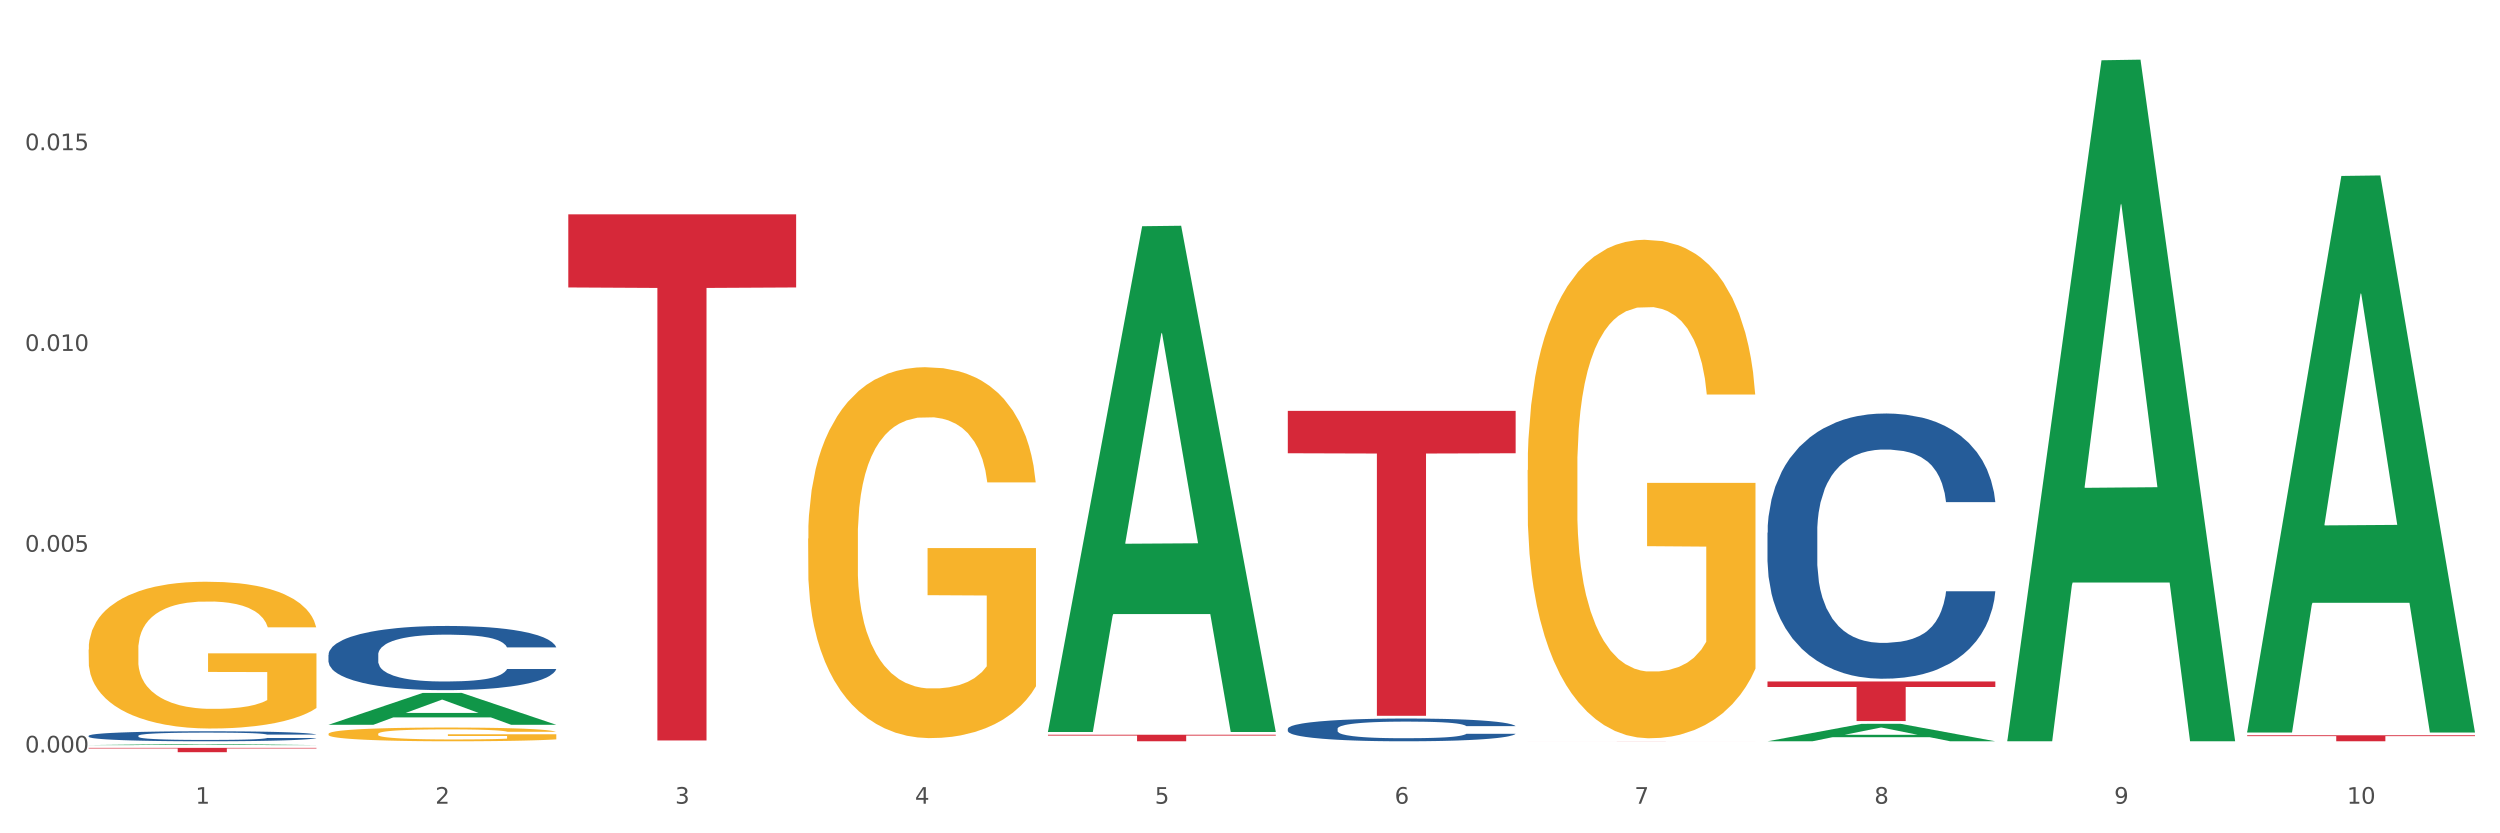 <?xml version="1.0" encoding="utf-8" standalone="no"?>
<!DOCTYPE svg PUBLIC "-//W3C//DTD SVG 1.1//EN"
  "http://www.w3.org/Graphics/SVG/1.1/DTD/svg11.dtd">
<svg xmlns:xlink="http://www.w3.org/1999/xlink" width="1080pt" height="360pt" viewBox="0 0 1080 360" xmlns="http://www.w3.org/2000/svg" version="1.1">
 <rect x="0" y="0" width="1080" height="360" fill="#333333" stroke="none"/>
 <defs>
  <style type="text/css">*{stroke-linejoin: round; stroke-linecap: butt}</style>
 </defs>
 <g id="figure_1">
  <g id="patch_1">
   <path d="M 0 360 
L 1080 360 
L 1080 0 
L 0 0 
z
" style="fill: #ffffff; stroke: #ffffff; stroke-linejoin: miter"/>
  </g>
  <g id="axes_1">
   <g id="matplotlib.axis_1">
    <g id="xtick_1">
     <g id="text_1">
      <!-- 1 -->
      <g style="fill: #4d4d4d" transform="translate(84.444 347.204) scale(0.096 -0.096)">
       <defs>
        <path id="DejaVuSans-31" d="M 794 531 
L 1825 531 
L 1825 4091 
L 703 3866 
L 703 4441 
L 1819 4666 
L 2450 4666 
L 2450 531 
L 3481 531 
L 3481 0 
L 794 0 
L 794 531 
z
" transform="scale(0.016)"/>
       </defs>
       <use xlink:href="#DejaVuSans-31"/>
      </g>
     </g>
    </g>
    <g id="xtick_2">
     <g id="text_2">
      <!-- 2 -->
      <g style="fill: #4d4d4d" transform="translate(188.053 347.204) scale(0.096 -0.096)">
       <defs>
        <path id="DejaVuSans-32" d="M 1228 531 
L 3431 531 
L 3431 0 
L 469 0 
L 469 531 
Q 828 903 1448 1529 
Q 2069 2156 2228 2338 
Q 2531 2678 2651 2914 
Q 2772 3150 2772 3378 
Q 2772 3750 2511 3984 
Q 2250 4219 1831 4219 
Q 1534 4219 1204 4116 
Q 875 4013 500 3803 
L 500 4441 
Q 881 4594 1212 4672 
Q 1544 4750 1819 4750 
Q 2544 4750 2975 4387 
Q 3406 4025 3406 3419 
Q 3406 3131 3298 2873 
Q 3191 2616 2906 2266 
Q 2828 2175 2409 1742 
Q 1991 1309 1228 531 
z
" transform="scale(0.016)"/>
       </defs>
       <use xlink:href="#DejaVuSans-32"/>
      </g>
     </g>
    </g>
    <g id="xtick_3">
     <g id="text_3">
      <!-- 3 -->
      <g style="fill: #4d4d4d" transform="translate(291.663 347.204) scale(0.096 -0.096)">
       <defs>
        <path id="DejaVuSans-33" d="M 2597 2516 
Q 3050 2419 3304 2112 
Q 3559 1806 3559 1356 
Q 3559 666 3084 287 
Q 2609 -91 1734 -91 
Q 1441 -91 1130 -33 
Q 819 25 488 141 
L 488 750 
Q 750 597 1062 519 
Q 1375 441 1716 441 
Q 2309 441 2620 675 
Q 2931 909 2931 1356 
Q 2931 1769 2642 2001 
Q 2353 2234 1838 2234 
L 1294 2234 
L 1294 2753 
L 1863 2753 
Q 2328 2753 2575 2939 
Q 2822 3125 2822 3475 
Q 2822 3834 2567 4026 
Q 2313 4219 1838 4219 
Q 1578 4219 1281 4162 
Q 984 4106 628 3988 
L 628 4550 
Q 988 4650 1302 4700 
Q 1616 4750 1894 4750 
Q 2613 4750 3031 4423 
Q 3450 4097 3450 3541 
Q 3450 3153 3228 2886 
Q 3006 2619 2597 2516 
z
" transform="scale(0.016)"/>
       </defs>
       <use xlink:href="#DejaVuSans-33"/>
      </g>
     </g>
    </g>
    <g id="xtick_4">
     <g id="text_4">
      <!-- 4 -->
      <g style="fill: #4d4d4d" transform="translate(395.273 347.204) scale(0.096 -0.096)">
       <defs>
        <path id="DejaVuSans-34" d="M 2419 4116 
L 825 1625 
L 2419 1625 
L 2419 4116 
z
M 2253 4666 
L 3047 4666 
L 3047 1625 
L 3713 1625 
L 3713 1100 
L 3047 1100 
L 3047 0 
L 2419 0 
L 2419 1100 
L 313 1100 
L 313 1709 
L 2253 4666 
z
" transform="scale(0.016)"/>
       </defs>
       <use xlink:href="#DejaVuSans-34"/>
      </g>
     </g>
    </g>
    <g id="xtick_5">
     <g id="text_5">
      <!-- 5 -->
      <g style="fill: #4d4d4d" transform="translate(498.883 347.204) scale(0.096 -0.096)">
       <defs>
        <path id="DejaVuSans-35" d="M 691 4666 
L 3169 4666 
L 3169 4134 
L 1269 4134 
L 1269 2991 
Q 1406 3038 1543 3061 
Q 1681 3084 1819 3084 
Q 2600 3084 3056 2656 
Q 3513 2228 3513 1497 
Q 3513 744 3044 326 
Q 2575 -91 1722 -91 
Q 1428 -91 1123 -41 
Q 819 9 494 109 
L 494 744 
Q 775 591 1075 516 
Q 1375 441 1709 441 
Q 2250 441 2565 725 
Q 2881 1009 2881 1497 
Q 2881 1984 2565 2268 
Q 2250 2553 1709 2553 
Q 1456 2553 1204 2497 
Q 953 2441 691 2322 
L 691 4666 
z
" transform="scale(0.016)"/>
       </defs>
       <use xlink:href="#DejaVuSans-35"/>
      </g>
     </g>
    </g>
    <g id="xtick_6">
     <g id="text_6">
      <!-- 6 -->
      <g style="fill: #4d4d4d" transform="translate(602.492 347.204) scale(0.096 -0.096)">
       <defs>
        <path id="DejaVuSans-36" d="M 2113 2584 
Q 1688 2584 1439 2293 
Q 1191 2003 1191 1497 
Q 1191 994 1439 701 
Q 1688 409 2113 409 
Q 2538 409 2786 701 
Q 3034 994 3034 1497 
Q 3034 2003 2786 2293 
Q 2538 2584 2113 2584 
z
M 3366 4563 
L 3366 3988 
Q 3128 4100 2886 4159 
Q 2644 4219 2406 4219 
Q 1781 4219 1451 3797 
Q 1122 3375 1075 2522 
Q 1259 2794 1537 2939 
Q 1816 3084 2150 3084 
Q 2853 3084 3261 2657 
Q 3669 2231 3669 1497 
Q 3669 778 3244 343 
Q 2819 -91 2113 -91 
Q 1303 -91 875 529 
Q 447 1150 447 2328 
Q 447 3434 972 4092 
Q 1497 4750 2381 4750 
Q 2619 4750 2861 4703 
Q 3103 4656 3366 4563 
z
" transform="scale(0.016)"/>
       </defs>
       <use xlink:href="#DejaVuSans-36"/>
      </g>
     </g>
    </g>
    <g id="xtick_7">
     <g id="text_7">
      <!-- 7 -->
      <g style="fill: #4d4d4d" transform="translate(706.102 347.204) scale(0.096 -0.096)">
       <defs>
        <path id="DejaVuSans-37" d="M 525 4666 
L 3525 4666 
L 3525 4397 
L 1831 0 
L 1172 0 
L 2766 4134 
L 525 4134 
L 525 4666 
z
" transform="scale(0.016)"/>
       </defs>
       <use xlink:href="#DejaVuSans-37"/>
      </g>
     </g>
    </g>
    <g id="xtick_8">
     <g id="text_8">
      <!-- 8 -->
      <g style="fill: #4d4d4d" transform="translate(809.712 347.204) scale(0.096 -0.096)">
       <defs>
        <path id="DejaVuSans-38" d="M 2034 2216 
Q 1584 2216 1326 1975 
Q 1069 1734 1069 1313 
Q 1069 891 1326 650 
Q 1584 409 2034 409 
Q 2484 409 2743 651 
Q 3003 894 3003 1313 
Q 3003 1734 2745 1975 
Q 2488 2216 2034 2216 
z
M 1403 2484 
Q 997 2584 770 2862 
Q 544 3141 544 3541 
Q 544 4100 942 4425 
Q 1341 4750 2034 4750 
Q 2731 4750 3128 4425 
Q 3525 4100 3525 3541 
Q 3525 3141 3298 2862 
Q 3072 2584 2669 2484 
Q 3125 2378 3379 2068 
Q 3634 1759 3634 1313 
Q 3634 634 3220 271 
Q 2806 -91 2034 -91 
Q 1263 -91 848 271 
Q 434 634 434 1313 
Q 434 1759 690 2068 
Q 947 2378 1403 2484 
z
M 1172 3481 
Q 1172 3119 1398 2916 
Q 1625 2713 2034 2713 
Q 2441 2713 2670 2916 
Q 2900 3119 2900 3481 
Q 2900 3844 2670 4047 
Q 2441 4250 2034 4250 
Q 1625 4250 1398 4047 
Q 1172 3844 1172 3481 
z
" transform="scale(0.016)"/>
       </defs>
       <use xlink:href="#DejaVuSans-38"/>
      </g>
     </g>
    </g>
    <g id="xtick_9">
     <g id="text_9">
      <!-- 9 -->
      <g style="fill: #4d4d4d" transform="translate(913.322 347.204) scale(0.096 -0.096)">
       <defs>
        <path id="DejaVuSans-39" d="M 703 97 
L 703 672 
Q 941 559 1184 500 
Q 1428 441 1663 441 
Q 2288 441 2617 861 
Q 2947 1281 2994 2138 
Q 2813 1869 2534 1725 
Q 2256 1581 1919 1581 
Q 1219 1581 811 2004 
Q 403 2428 403 3163 
Q 403 3881 828 4315 
Q 1253 4750 1959 4750 
Q 2769 4750 3195 4129 
Q 3622 3509 3622 2328 
Q 3622 1225 3098 567 
Q 2575 -91 1691 -91 
Q 1453 -91 1209 -44 
Q 966 3 703 97 
z
M 1959 2075 
Q 2384 2075 2632 2365 
Q 2881 2656 2881 3163 
Q 2881 3666 2632 3958 
Q 2384 4250 1959 4250 
Q 1534 4250 1286 3958 
Q 1038 3666 1038 3163 
Q 1038 2656 1286 2365 
Q 1534 2075 1959 2075 
z
" transform="scale(0.016)"/>
       </defs>
       <use xlink:href="#DejaVuSans-39"/>
      </g>
     </g>
    </g>
    <g id="xtick_10">
     <g id="text_10">
      <!-- 10 -->
      <g style="fill: #4d4d4d" transform="translate(1013.877 347.204) scale(0.096 -0.096)">
       <defs>
        <path id="DejaVuSans-30" d="M 2034 4250 
Q 1547 4250 1301 3770 
Q 1056 3291 1056 2328 
Q 1056 1369 1301 889 
Q 1547 409 2034 409 
Q 2525 409 2770 889 
Q 3016 1369 3016 2328 
Q 3016 3291 2770 3770 
Q 2525 4250 2034 4250 
z
M 2034 4750 
Q 2819 4750 3233 4129 
Q 3647 3509 3647 2328 
Q 3647 1150 3233 529 
Q 2819 -91 2034 -91 
Q 1250 -91 836 529 
Q 422 1150 422 2328 
Q 422 3509 836 4129 
Q 1250 4750 2034 4750 
z
" transform="scale(0.016)"/>
       </defs>
       <use xlink:href="#DejaVuSans-31"/>
       <use xlink:href="#DejaVuSans-30" transform="translate(63.623 0)"/>
      </g>
     </g>
    </g>
    <g id="xtick_11"/>
    <g id="xtick_12"/>
    <g id="xtick_13"/>
    <g id="xtick_14"/>
    <g id="xtick_15"/>
    <g id="xtick_16"/>
    <g id="xtick_17"/>
    <g id="xtick_18"/>
    <g id="xtick_19"/>
   </g>
   <g id="matplotlib.axis_2">
    <g id="ytick_1">
     <g id="text_11">
      <!-- 0.000 -->
      <g style="fill: #4d4d4d" transform="translate(10.8 325.068) scale(0.096 -0.096)">
       <defs>
        <path id="DejaVuSans-2e" d="M 684 794 
L 1344 794 
L 1344 0 
L 684 0 
L 684 794 
z
" transform="scale(0.016)"/>
       </defs>
       <use xlink:href="#DejaVuSans-30"/>
       <use xlink:href="#DejaVuSans-2e" transform="translate(63.623 0)"/>
       <use xlink:href="#DejaVuSans-30" transform="translate(95.41 0)"/>
       <use xlink:href="#DejaVuSans-30" transform="translate(159.033 0)"/>
       <use xlink:href="#DejaVuSans-30" transform="translate(222.656 0)"/>
      </g>
     </g>
    </g>
    <g id="ytick_2">
     <g id="text_12">
      <!-- 0.005 -->
      <g style="fill: #4d4d4d" transform="translate(10.8 238.341) scale(0.096 -0.096)">
       <use xlink:href="#DejaVuSans-30"/>
       <use xlink:href="#DejaVuSans-2e" transform="translate(63.623 0)"/>
       <use xlink:href="#DejaVuSans-30" transform="translate(95.41 0)"/>
       <use xlink:href="#DejaVuSans-30" transform="translate(159.033 0)"/>
       <use xlink:href="#DejaVuSans-35" transform="translate(222.656 0)"/>
      </g>
     </g>
    </g>
    <g id="ytick_3">
     <g id="text_13">
      <!-- 0.010 -->
      <g style="fill: #4d4d4d" transform="translate(10.8 151.614) scale(0.096 -0.096)">
       <use xlink:href="#DejaVuSans-30"/>
       <use xlink:href="#DejaVuSans-2e" transform="translate(63.623 0)"/>
       <use xlink:href="#DejaVuSans-30" transform="translate(95.41 0)"/>
       <use xlink:href="#DejaVuSans-31" transform="translate(159.033 0)"/>
       <use xlink:href="#DejaVuSans-30" transform="translate(222.656 0)"/>
      </g>
     </g>
    </g>
    <g id="ytick_4">
     <g id="text_14">
      <!-- 0.015 -->
      <g style="fill: #4d4d4d" transform="translate(10.8 64.887) scale(0.096 -0.096)">
       <use xlink:href="#DejaVuSans-30"/>
       <use xlink:href="#DejaVuSans-2e" transform="translate(63.623 0)"/>
       <use xlink:href="#DejaVuSans-30" transform="translate(95.41 0)"/>
       <use xlink:href="#DejaVuSans-31" transform="translate(159.033 0)"/>
       <use xlink:href="#DejaVuSans-35" transform="translate(222.656 0)"/>
      </g>
     </g>
    </g>
    <g id="ytick_5"/>
    <g id="ytick_6"/>
    <g id="ytick_7"/>
    <g id="ytick_8"/>
   </g>
   <g id="PolyCollection_1">
    <path d="M 38.283 321.884 
L 38.384 321.883 
L 78.974 321.422 
L 95.818 321.421 
L 136.712 321.885 
L 117.229 321.885 
L 108.401 321.777 
L 66.493 321.777 
L 66.188 321.779 
L 57.664 321.885 
L 38.283 321.885 
L 38.283 321.884 
L 71.769 321.712 
L 103.125 321.712 
L 87.599 321.52 
L 87.396 321.519 
L 87.193 321.52 
L 71.668 321.712 
L 71.769 321.712 
L 38.283 321.884 
z
" clip-path="url(#pb14fc152cb)" style="fill: #109648"/>
    <path d="M 970.771 317.647 
L 1069.2 317.647 
L 1069.2 318.007 
L 1030.481 318.01 
L 1030.481 320.238 
L 1009.256 320.238 
L 1009.256 318.01 
L 970.771 318.007 
L 970.771 317.65 
L 970.771 317.647 
z
" clip-path="url(#pb14fc152cb)" style="fill: #d62839"/>
    <path d="M 763.551 294.4 
L 861.981 294.4 
L 861.981 296.777 
L 823.262 296.793 
L 823.262 311.507 
L 802.037 311.507 
L 802.037 296.793 
L 763.551 296.777 
L 763.551 294.416 
L 763.551 294.4 
z
" clip-path="url(#pb14fc152cb)" style="fill: #d62839"/>
    <path d="M 659.941 320.128 
L 758.371 320.128 
L 758.371 320.132 
L 719.652 320.132 
L 719.652 320.161 
L 698.427 320.161 
L 698.427 320.132 
L 659.941 320.132 
L 659.941 320.128 
L 659.941 320.128 
z
" clip-path="url(#pb14fc152cb)" style="fill: #d62839"/>
    <path d="M 556.332 177.498 
L 654.761 177.498 
L 654.761 195.804 
L 616.042 195.928 
L 616.042 309.224 
L 594.817 309.224 
L 594.817 195.928 
L 556.332 195.804 
L 556.332 177.622 
L 556.332 177.498 
z
" clip-path="url(#pb14fc152cb)" style="fill: #d62839"/>
    <path d="M 452.722 317.395 
L 551.151 317.395 
L 551.151 317.79 
L 512.433 317.793 
L 512.433 320.238 
L 491.207 320.238 
L 491.207 317.793 
L 452.722 317.79 
L 452.722 317.398 
L 452.722 317.395 
z
" clip-path="url(#pb14fc152cb)" style="fill: #d62839"/>
    <path d="M 38.283 317.852 
L 38.399 317.848 
L 38.399 317.737 
L 38.748 317.587 
L 40.028 317.31 
L 41.657 317.1 
L 44.449 316.854 
L 45.962 316.751 
L 47.94 316.637 
L 52.012 316.451 
L 56.666 316.292 
L 59.923 316.205 
L 62.367 316.15 
L 67.835 316.051 
L 70.976 316.007 
L 74.234 315.972 
L 77.026 315.948 
L 81.68 315.92 
L 85.403 315.908 
L 89.708 315.904 
L 93.315 315.908 
L 98.085 315.924 
L 105.066 315.972 
L 107.742 315.999 
L 111.349 316.047 
L 115.072 316.11 
L 118.097 316.174 
L 121.587 316.265 
L 125.194 316.383 
L 128.684 316.534 
L 131.128 316.672 
L 133.106 316.819 
L 134.851 316.997 
L 136.131 317.191 
L 136.712 317.353 
L 115.421 317.353 
L 114.839 317.207 
L 113.676 317.048 
L 112.512 316.941 
L 111.232 316.854 
L 109.254 316.755 
L 107.509 316.692 
L 104.601 316.617 
L 101.925 316.569 
L 99.714 316.542 
L 97.038 316.518 
L 91.337 316.494 
L 87.265 316.494 
L 84.705 316.502 
L 81.564 316.522 
L 78.888 316.55 
L 75.747 316.597 
L 73.303 316.649 
L 70.86 316.716 
L 69.464 316.763 
L 67.37 316.85 
L 65.974 316.922 
L 64.112 317.044 
L 63.065 317.131 
L 61.203 317.357 
L 60.389 317.523 
L 60.04 317.638 
L 59.807 317.765 
L 59.807 318.382 
L 60.505 318.659 
L 61.087 318.778 
L 62.018 318.913 
L 63.763 319.087 
L 66.323 319.257 
L 68.999 319.38 
L 71.209 319.455 
L 73.303 319.51 
L 75.398 319.554 
L 77.957 319.593 
L 80.051 319.617 
L 83.193 319.641 
L 86.916 319.653 
L 89.825 319.653 
L 95.758 319.633 
L 98.434 319.613 
L 100.994 319.585 
L 103.786 319.542 
L 105.997 319.494 
L 107.277 319.459 
L 109.371 319.384 
L 111 319.304 
L 112.396 319.213 
L 113.327 319.134 
L 114.374 319.015 
L 115.188 318.881 
L 115.421 318.81 
L 136.712 318.81 
L 136.247 318.952 
L 135.432 319.091 
L 133.804 319.277 
L 132.524 319.384 
L 130.546 319.514 
L 128.452 319.625 
L 125.543 319.748 
L 122.867 319.839 
L 120.075 319.918 
L 117.05 319.989 
L 111.581 320.088 
L 109.603 320.116 
L 105.415 320.163 
L 102.157 320.191 
L 97.387 320.219 
L 92.501 320.235 
L 87.381 320.238 
L 82.844 320.231 
L 77.841 320.207 
L 74.7 320.183 
L 71.209 320.147 
L 67.137 320.092 
L 63.298 320.025 
L 59.691 319.946 
L 56.317 319.855 
L 53.175 319.752 
L 49.103 319.581 
L 46.078 319.415 
L 43.868 319.261 
L 42.355 319.13 
L 40.843 318.964 
L 40.028 318.849 
L 38.748 318.572 
L 38.283 318.315 
L 38.283 317.852 
z
" clip-path="url(#pb14fc152cb)" style="fill: #255c99"/>
    <path d="M 141.893 282.874 
L 142.009 282.849 
L 142.009 282.14 
L 142.358 281.177 
L 143.638 279.404 
L 145.267 278.061 
L 148.059 276.491 
L 149.572 275.832 
L 151.55 275.098 
L 155.622 273.907 
L 160.276 272.894 
L 163.533 272.336 
L 165.977 271.982 
L 171.445 271.348 
L 174.586 271.07 
L 177.844 270.842 
L 180.636 270.69 
L 185.29 270.512 
L 189.013 270.436 
L 193.318 270.411 
L 196.925 270.436 
L 201.695 270.538 
L 208.676 270.842 
L 211.352 271.019 
L 214.958 271.323 
L 218.682 271.728 
L 221.707 272.134 
L 225.197 272.716 
L 228.804 273.476 
L 232.294 274.439 
L 234.737 275.326 
L 236.715 276.263 
L 238.46 277.403 
L 239.74 278.644 
L 240.322 279.683 
L 219.031 279.683 
L 218.449 278.745 
L 217.285 277.732 
L 216.122 277.048 
L 214.842 276.491 
L 212.864 275.858 
L 211.119 275.452 
L 208.21 274.971 
L 205.534 274.667 
L 203.324 274.49 
L 200.648 274.338 
L 194.947 274.186 
L 190.875 274.186 
L 188.315 274.236 
L 185.174 274.363 
L 182.498 274.54 
L 179.356 274.844 
L 176.913 275.174 
L 174.47 275.604 
L 173.074 275.908 
L 170.979 276.465 
L 169.583 276.921 
L 167.722 277.707 
L 166.675 278.264 
L 164.813 279.708 
L 163.999 280.772 
L 163.65 281.507 
L 163.417 282.317 
L 163.417 286.269 
L 164.115 288.042 
L 164.697 288.802 
L 165.627 289.663 
L 167.373 290.778 
L 169.932 291.867 
L 172.608 292.653 
L 174.819 293.134 
L 176.913 293.489 
L 179.007 293.767 
L 181.567 294.021 
L 183.661 294.173 
L 186.803 294.325 
L 190.526 294.401 
L 193.434 294.401 
L 199.368 294.274 
L 202.044 294.147 
L 204.604 293.97 
L 207.396 293.691 
L 209.606 293.387 
L 210.886 293.159 
L 212.981 292.678 
L 214.609 292.171 
L 216.006 291.589 
L 216.936 291.082 
L 217.983 290.322 
L 218.798 289.461 
L 219.031 289.005 
L 240.322 289.005 
L 239.857 289.917 
L 239.042 290.803 
L 237.413 291.994 
L 236.134 292.678 
L 234.156 293.514 
L 232.061 294.223 
L 229.153 295.009 
L 226.477 295.591 
L 223.684 296.098 
L 220.659 296.554 
L 215.191 297.187 
L 213.213 297.364 
L 209.025 297.668 
L 205.767 297.846 
L 200.997 298.023 
L 196.11 298.124 
L 190.991 298.15 
L 186.454 298.099 
L 181.451 297.947 
L 178.309 297.795 
L 174.819 297.567 
L 170.747 297.212 
L 166.907 296.782 
L 163.301 296.275 
L 159.926 295.692 
L 156.785 295.034 
L 152.713 293.945 
L 149.688 292.881 
L 147.477 291.893 
L 145.965 291.057 
L 144.452 289.993 
L 143.638 289.258 
L 142.358 287.485 
L 141.893 285.838 
L 141.893 282.874 
z
" clip-path="url(#pb14fc152cb)" style="fill: #255c99"/>
    <path d="M 556.332 314.824 
L 556.448 314.815 
L 556.448 314.564 
L 556.797 314.222 
L 558.077 313.594 
L 559.706 313.118 
L 562.498 312.561 
L 564.011 312.328 
L 565.989 312.067 
L 570.061 311.645 
L 574.715 311.286 
L 577.972 311.089 
L 580.415 310.963 
L 585.884 310.738 
L 589.025 310.64 
L 592.283 310.559 
L 595.075 310.505 
L 599.729 310.442 
L 603.452 310.415 
L 607.757 310.406 
L 611.364 310.415 
L 616.134 310.451 
L 623.115 310.559 
L 625.791 310.622 
L 629.397 310.73 
L 633.121 310.873 
L 636.146 311.017 
L 639.636 311.223 
L 643.243 311.493 
L 646.733 311.834 
L 649.176 312.148 
L 651.154 312.48 
L 652.899 312.885 
L 654.179 313.325 
L 654.761 313.693 
L 633.47 313.693 
L 632.888 313.36 
L 631.724 313.001 
L 630.561 312.759 
L 629.281 312.561 
L 627.303 312.337 
L 625.558 312.193 
L 622.649 312.023 
L 619.973 311.915 
L 617.763 311.852 
L 615.087 311.798 
L 609.386 311.744 
L 605.314 311.744 
L 602.754 311.762 
L 599.613 311.807 
L 596.937 311.87 
L 593.795 311.978 
L 591.352 312.094 
L 588.909 312.247 
L 587.513 312.355 
L 585.418 312.552 
L 584.022 312.714 
L 582.161 312.992 
L 581.114 313.19 
L 579.252 313.702 
L 578.438 314.079 
L 578.089 314.339 
L 577.856 314.626 
L 577.856 316.027 
L 578.554 316.656 
L 579.136 316.925 
L 580.066 317.23 
L 581.812 317.626 
L 584.371 318.012 
L 587.047 318.29 
L 589.258 318.461 
L 591.352 318.586 
L 593.446 318.685 
L 596.006 318.775 
L 598.1 318.829 
L 601.242 318.883 
L 604.965 318.91 
L 607.873 318.91 
L 613.807 318.865 
L 616.483 318.82 
L 619.043 318.757 
L 621.835 318.658 
L 624.045 318.55 
L 625.325 318.47 
L 627.42 318.299 
L 629.048 318.119 
L 630.445 317.913 
L 631.375 317.733 
L 632.422 317.464 
L 633.237 317.159 
L 633.47 316.997 
L 654.761 316.997 
L 654.296 317.32 
L 653.481 317.635 
L 651.852 318.057 
L 650.573 318.299 
L 648.595 318.595 
L 646.5 318.847 
L 643.592 319.125 
L 640.916 319.332 
L 638.123 319.511 
L 635.098 319.673 
L 629.63 319.897 
L 627.652 319.96 
L 623.464 320.068 
L 620.206 320.131 
L 615.436 320.194 
L 610.549 320.23 
L 605.43 320.238 
L 600.893 320.221 
L 595.89 320.167 
L 592.748 320.113 
L 589.258 320.032 
L 585.186 319.906 
L 581.346 319.754 
L 577.74 319.574 
L 574.365 319.368 
L 571.224 319.134 
L 567.152 318.748 
L 564.127 318.371 
L 561.916 318.021 
L 560.404 317.724 
L 558.891 317.347 
L 558.077 317.087 
L 556.797 316.458 
L 556.332 315.875 
L 556.332 314.824 
z
" clip-path="url(#pb14fc152cb)" style="fill: #255c99"/>
    <path d="M 763.551 230.113 
L 763.668 230.009 
L 763.668 227.079 
L 764.017 223.102 
L 765.296 215.776 
L 766.925 210.23 
L 769.718 203.742 
L 771.23 201.021 
L 773.208 197.986 
L 777.28 193.067 
L 781.934 188.881 
L 785.192 186.579 
L 787.635 185.114 
L 793.103 182.498 
L 796.245 181.347 
L 799.502 180.405 
L 802.295 179.777 
L 806.949 179.044 
L 810.672 178.73 
L 814.976 178.626 
L 818.583 178.73 
L 823.353 179.149 
L 830.334 180.405 
L 833.01 181.137 
L 836.617 182.393 
L 840.34 184.068 
L 843.365 185.742 
L 846.855 188.149 
L 850.462 191.288 
L 853.953 195.265 
L 856.396 198.928 
L 858.374 202.8 
L 860.119 207.509 
L 861.399 212.637 
L 861.981 216.928 
L 840.689 216.928 
L 840.107 213.056 
L 838.944 208.87 
L 837.78 206.044 
L 836.501 203.742 
L 834.523 201.125 
L 832.777 199.451 
L 829.869 197.463 
L 827.193 196.207 
L 824.982 195.474 
L 822.306 194.846 
L 816.605 194.219 
L 812.533 194.219 
L 809.974 194.428 
L 806.832 194.951 
L 804.156 195.684 
L 801.015 196.939 
L 798.572 198.3 
L 796.128 200.079 
L 794.732 201.335 
L 792.638 203.637 
L 791.242 205.521 
L 789.38 208.765 
L 788.333 211.067 
L 786.472 217.032 
L 785.657 221.427 
L 785.308 224.462 
L 785.075 227.811 
L 785.075 244.136 
L 785.773 251.462 
L 786.355 254.601 
L 787.286 258.16 
L 789.031 262.764 
L 791.591 267.264 
L 794.267 270.508 
L 796.477 272.497 
L 798.572 273.962 
L 800.666 275.113 
L 803.225 276.159 
L 805.32 276.787 
L 808.461 277.415 
L 812.184 277.729 
L 815.093 277.729 
L 821.026 277.206 
L 823.702 276.683 
L 826.262 275.95 
L 829.054 274.799 
L 831.265 273.543 
L 832.545 272.601 
L 834.639 270.613 
L 836.268 268.52 
L 837.664 266.113 
L 838.595 264.02 
L 839.642 260.88 
L 840.456 257.322 
L 840.689 255.439 
L 861.981 255.439 
L 861.515 259.206 
L 860.701 262.869 
L 859.072 267.787 
L 857.792 270.613 
L 855.814 274.066 
L 853.72 276.996 
L 850.811 280.241 
L 848.135 282.648 
L 845.343 284.741 
L 842.318 286.624 
L 836.85 289.24 
L 834.872 289.973 
L 830.683 291.229 
L 827.426 291.961 
L 822.655 292.694 
L 817.769 293.113 
L 812.65 293.217 
L 808.112 293.008 
L 803.109 292.38 
L 799.968 291.752 
L 796.477 290.81 
L 792.405 289.345 
L 788.566 287.566 
L 784.959 285.473 
L 781.585 283.066 
L 778.444 280.345 
L 774.371 275.845 
L 771.346 271.45 
L 769.136 267.369 
L 767.623 263.915 
L 766.111 259.52 
L 765.296 256.485 
L 764.017 249.16 
L 763.551 242.357 
L 763.551 230.113 
z
" clip-path="url(#pb14fc152cb)" style="fill: #255c99"/>
    <path d="M 245.502 92.594 
L 343.932 92.594 
L 343.932 124.179 
L 305.213 124.393 
L 305.213 319.88 
L 283.988 319.88 
L 283.988 124.393 
L 245.502 124.179 
L 245.502 92.807 
L 245.502 92.594 
z
" clip-path="url(#pb14fc152cb)" style="fill: #d62839"/>
    <path d="M 38.283 280.609 
L 38.399 280.551 
L 38.399 278.466 
L 38.632 276.67 
L 39.794 272.326 
L 41.537 268.736 
L 42.815 266.824 
L 44.093 265.261 
L 45.604 263.697 
L 47.464 262.075 
L 50.834 259.701 
L 52.925 258.484 
L 55.482 257.21 
L 60.13 255.357 
L 63.5 254.314 
L 66.987 253.446 
L 72.681 252.403 
L 76.4 251.94 
L 80.351 251.592 
L 85.115 251.361 
L 88.718 251.303 
L 96.62 251.476 
L 103.36 251.998 
L 106.614 252.403 
L 110.798 253.098 
L 113.006 253.561 
L 116.608 254.488 
L 120.327 255.704 
L 122.883 256.747 
L 126.718 258.716 
L 129.623 260.685 
L 132.296 263.118 
L 133.691 264.797 
L 134.737 266.361 
L 135.666 268.156 
L 136.596 270.994 
L 115.678 270.994 
L 114.865 268.967 
L 113.587 267.056 
L 111.727 265.203 
L 110.1 264.044 
L 107.311 262.596 
L 104.755 261.67 
L 102.082 260.975 
L 98.828 260.396 
L 96.271 260.106 
L 92.669 259.874 
L 85.58 259.932 
L 80.816 260.396 
L 77.562 260.975 
L 75.47 261.496 
L 73.611 262.075 
L 71.519 262.886 
L 69.078 264.102 
L 67.335 265.203 
L 65.592 266.593 
L 64.198 267.983 
L 62.919 269.604 
L 61.873 271.342 
L 61.06 273.137 
L 60.363 275.338 
L 59.782 278.987 
L 59.782 286.922 
L 60.014 288.717 
L 60.595 291.092 
L 61.292 292.887 
L 62.455 295.03 
L 63.5 296.478 
L 65.476 298.563 
L 67.684 300.3 
L 69.427 301.401 
L 71.17 302.328 
L 74.192 303.602 
L 77.562 304.644 
L 80.467 305.281 
L 84.418 305.86 
L 87.091 306.092 
L 89.415 306.208 
L 95.109 306.208 
L 99.177 306.034 
L 103.709 305.629 
L 107.195 305.108 
L 110.1 304.47 
L 113.354 303.428 
L 115.446 302.443 
L 115.446 290.339 
L 89.88 290.281 
L 89.88 282.23 
L 136.712 282.23 
L 136.712 305.86 
L 134.737 307.077 
L 132.529 308.177 
L 130.205 309.162 
L 126.718 310.378 
L 122.535 311.536 
L 118.816 312.347 
L 114.865 313.042 
L 110.217 313.679 
L 104.174 314.258 
L 100.455 314.49 
L 95.807 314.664 
L 90.345 314.722 
L 85.58 314.606 
L 80.932 314.316 
L 76.051 313.795 
L 71.286 313.042 
L 67.684 312.289 
L 64.081 311.363 
L 60.247 310.146 
L 57.225 308.988 
L 54.901 307.945 
L 52.344 306.613 
L 49.555 304.876 
L 47.464 303.312 
L 45.604 301.69 
L 43.629 299.605 
L 42.234 297.81 
L 40.84 295.551 
L 40.026 293.872 
L 39.096 291.265 
L 38.399 287.617 
L 38.283 280.609 
z
" clip-path="url(#pb14fc152cb)" style="fill: #f7b32b"/>
    <path d="M 659.941 203.097 
L 660.058 202.9 
L 660.058 195.819 
L 660.29 189.722 
L 661.452 174.971 
L 663.195 162.776 
L 664.474 156.285 
L 665.752 150.975 
L 667.263 145.664 
L 669.122 140.157 
L 672.492 132.093 
L 674.584 127.963 
L 677.14 123.635 
L 681.789 117.342 
L 685.159 113.801 
L 688.645 110.851 
L 694.339 107.311 
L 698.058 105.737 
L 702.009 104.557 
L 706.774 103.77 
L 710.376 103.573 
L 718.279 104.164 
L 725.019 105.934 
L 728.273 107.311 
L 732.456 109.671 
L 734.664 111.244 
L 738.267 114.391 
L 741.985 118.522 
L 744.542 122.062 
L 748.377 128.749 
L 751.282 135.437 
L 753.955 143.698 
L 755.349 149.401 
L 756.395 154.712 
L 757.325 160.809 
L 758.255 170.447 
L 737.337 170.447 
L 736.523 163.563 
L 735.245 157.072 
L 733.386 150.778 
L 731.759 146.844 
L 728.97 141.927 
L 726.413 138.78 
L 723.74 136.42 
L 720.487 134.453 
L 717.93 133.47 
L 714.327 132.683 
L 707.239 132.88 
L 702.474 134.453 
L 699.22 136.42 
L 697.128 138.19 
L 695.269 140.157 
L 693.177 142.911 
L 690.737 147.041 
L 688.994 150.778 
L 687.251 155.499 
L 685.856 160.219 
L 684.578 165.726 
L 683.532 171.627 
L 682.719 177.724 
L 682.021 185.198 
L 681.44 197.59 
L 681.44 224.536 
L 681.673 230.633 
L 682.254 238.697 
L 682.951 244.794 
L 684.113 252.072 
L 685.159 256.989 
L 687.134 264.07 
L 689.342 269.97 
L 691.086 273.707 
L 692.829 276.854 
L 695.85 281.181 
L 699.22 284.722 
L 702.125 286.885 
L 706.077 288.852 
L 708.749 289.639 
L 711.074 290.032 
L 716.768 290.032 
L 720.835 289.442 
L 725.367 288.065 
L 728.854 286.295 
L 731.759 284.132 
L 735.013 280.591 
L 737.104 277.248 
L 737.104 236.14 
L 711.538 235.943 
L 711.538 208.604 
L 758.371 208.604 
L 758.371 288.852 
L 756.395 292.982 
L 754.187 296.719 
L 751.863 300.063 
L 748.377 304.194 
L 744.193 308.127 
L 740.475 310.881 
L 736.523 313.241 
L 731.875 315.405 
L 725.832 317.372 
L 722.113 318.158 
L 717.465 318.748 
L 712.003 318.945 
L 707.239 318.552 
L 702.59 317.568 
L 697.71 315.798 
L 692.945 313.241 
L 689.342 310.684 
L 685.74 307.537 
L 681.905 303.407 
L 678.884 299.473 
L 676.559 295.933 
L 674.003 291.409 
L 671.214 285.508 
L 669.122 280.198 
L 667.263 274.691 
L 665.287 267.61 
L 663.893 261.513 
L 662.498 253.842 
L 661.685 248.138 
L 660.755 239.287 
L 660.058 226.896 
L 659.941 203.097 
z
" clip-path="url(#pb14fc152cb)" style="fill: #f7b32b"/>
    <path d="M 349.112 232.674 
L 349.228 232.528 
L 349.228 227.26 
L 349.461 222.723 
L 350.623 211.748 
L 352.366 202.675 
L 353.644 197.846 
L 354.923 193.894 
L 356.433 189.943 
L 358.293 185.846 
L 361.663 179.846 
L 363.755 176.773 
L 366.311 173.553 
L 370.96 168.871 
L 374.33 166.236 
L 377.816 164.041 
L 383.51 161.407 
L 387.229 160.237 
L 391.18 159.359 
L 395.945 158.773 
L 399.547 158.627 
L 407.449 159.066 
L 414.189 160.383 
L 417.443 161.407 
L 421.627 163.163 
L 423.835 164.334 
L 427.437 166.675 
L 431.156 169.749 
L 433.713 172.383 
L 437.548 177.358 
L 440.453 182.334 
L 443.126 188.48 
L 444.52 192.724 
L 445.566 196.675 
L 446.496 201.211 
L 447.425 208.382 
L 426.508 208.382 
L 425.694 203.26 
L 424.416 198.431 
L 422.557 193.748 
L 420.93 190.821 
L 418.141 187.163 
L 415.584 184.821 
L 412.911 183.065 
L 409.657 181.602 
L 407.101 180.87 
L 403.498 180.285 
L 396.409 180.431 
L 391.645 181.602 
L 388.391 183.065 
L 386.299 184.382 
L 384.44 185.846 
L 382.348 187.895 
L 379.908 190.968 
L 378.165 193.748 
L 376.421 197.26 
L 375.027 200.772 
L 373.749 204.87 
L 372.703 209.26 
L 371.889 213.797 
L 371.192 219.357 
L 370.611 228.577 
L 370.611 248.625 
L 370.843 253.162 
L 371.424 259.162 
L 372.122 263.698 
L 373.284 269.113 
L 374.33 272.771 
L 376.305 278.039 
L 378.513 282.429 
L 380.256 285.21 
L 381.999 287.551 
L 385.021 290.771 
L 388.391 293.405 
L 391.296 295.015 
L 395.247 296.478 
L 397.92 297.063 
L 400.244 297.356 
L 405.939 297.356 
L 410.006 296.917 
L 414.538 295.893 
L 418.024 294.576 
L 420.93 292.966 
L 424.183 290.332 
L 426.275 287.844 
L 426.275 257.259 
L 400.709 257.113 
L 400.709 236.772 
L 447.542 236.772 
L 447.542 296.478 
L 445.566 299.551 
L 443.358 302.331 
L 441.034 304.819 
L 437.548 307.892 
L 433.364 310.819 
L 429.645 312.868 
L 425.694 314.624 
L 421.046 316.234 
L 415.003 317.697 
L 411.284 318.282 
L 406.636 318.721 
L 401.174 318.868 
L 396.409 318.575 
L 391.761 317.843 
L 386.88 316.526 
L 382.116 314.624 
L 378.513 312.722 
L 374.911 310.38 
L 371.076 307.307 
L 368.054 304.38 
L 365.73 301.746 
L 363.174 298.38 
L 360.385 293.99 
L 358.293 290.039 
L 356.433 285.942 
L 354.458 280.673 
L 353.063 276.137 
L 351.669 270.43 
L 350.855 266.186 
L 349.926 259.601 
L 349.228 250.381 
L 349.112 232.674 
z
" clip-path="url(#pb14fc152cb)" style="fill: #f7b32b"/>
    <path d="M 141.893 317.043 
L 142.009 317.037 
L 142.009 316.842 
L 142.241 316.674 
L 143.403 316.267 
L 145.147 315.931 
L 146.425 315.751 
L 147.703 315.605 
L 149.214 315.459 
L 151.073 315.307 
L 154.443 315.084 
L 156.535 314.97 
L 159.092 314.851 
L 163.74 314.677 
L 167.11 314.58 
L 170.596 314.498 
L 176.291 314.401 
L 180.009 314.357 
L 183.961 314.325 
L 188.725 314.303 
L 192.328 314.297 
L 200.23 314.314 
L 206.97 314.363 
L 210.224 314.401 
L 214.407 314.466 
L 216.615 314.509 
L 220.218 314.596 
L 223.937 314.71 
L 226.493 314.807 
L 230.328 314.992 
L 233.233 315.176 
L 235.906 315.404 
L 237.301 315.562 
L 238.346 315.708 
L 239.276 315.876 
L 240.206 316.142 
L 219.288 316.142 
L 218.475 315.952 
L 217.196 315.773 
L 215.337 315.6 
L 213.71 315.491 
L 210.921 315.355 
L 208.364 315.269 
L 205.692 315.204 
L 202.438 315.149 
L 199.881 315.122 
L 196.279 315.1 
L 189.19 315.106 
L 184.425 315.149 
L 181.171 315.204 
L 179.08 315.252 
L 177.22 315.307 
L 175.129 315.383 
L 172.688 315.496 
L 170.945 315.6 
L 169.202 315.73 
L 167.807 315.86 
L 166.529 316.012 
L 165.483 316.175 
L 164.67 316.343 
L 163.973 316.549 
L 163.391 316.891 
L 163.391 317.634 
L 163.624 317.802 
L 164.205 318.025 
L 164.902 318.193 
L 166.064 318.394 
L 167.11 318.529 
L 169.086 318.725 
L 171.294 318.888 
L 173.037 318.991 
L 174.78 319.077 
L 177.801 319.197 
L 181.171 319.294 
L 184.077 319.354 
L 188.028 319.408 
L 190.701 319.43 
L 193.025 319.441 
L 198.719 319.441 
L 202.786 319.425 
L 207.319 319.387 
L 210.805 319.338 
L 213.71 319.278 
L 216.964 319.18 
L 219.056 319.088 
L 219.056 317.954 
L 193.49 317.949 
L 193.49 317.195 
L 240.322 317.195 
L 240.322 319.408 
L 238.346 319.522 
L 236.138 319.625 
L 233.814 319.718 
L 230.328 319.832 
L 226.144 319.94 
L 222.426 320.016 
L 218.475 320.081 
L 213.826 320.141 
L 207.783 320.195 
L 204.065 320.217 
L 199.416 320.233 
L 193.955 320.238 
L 189.19 320.228 
L 184.542 320.201 
L 179.661 320.152 
L 174.896 320.081 
L 171.294 320.011 
L 167.691 319.924 
L 163.856 319.81 
L 160.835 319.701 
L 158.511 319.604 
L 155.954 319.479 
L 153.165 319.316 
L 151.073 319.17 
L 149.214 319.018 
L 147.238 318.822 
L 145.844 318.654 
L 144.449 318.443 
L 143.636 318.285 
L 142.706 318.041 
L 142.009 317.699 
L 141.893 317.043 
z
" clip-path="url(#pb14fc152cb)" style="fill: #f7b32b"/>
    <path d="M 38.283 323.067 
L 136.712 323.067 
L 136.712 323.329 
L 97.994 323.331 
L 97.994 324.95 
L 76.768 324.95 
L 76.768 323.331 
L 38.283 323.329 
L 38.283 323.069 
L 38.283 323.067 
z
" clip-path="url(#pb14fc152cb)" style="fill: #d62839"/>
    <path d="M 141.893 313.089 
L 141.994 313.076 
L 182.584 299.345 
L 199.428 299.332 
L 240.322 313.115 
L 220.839 313.115 
L 212.011 309.905 
L 170.102 309.905 
L 169.798 309.957 
L 161.274 313.115 
L 141.893 313.115 
L 141.893 313.089 
L 175.379 307.99 
L 206.734 307.977 
L 191.209 302.27 
L 191.006 302.244 
L 190.803 302.283 
L 175.278 307.977 
L 175.379 307.99 
L 141.893 313.089 
z
" clip-path="url(#pb14fc152cb)" style="fill: #109648"/>
    <path d="M 970.771 316.013 
L 970.872 315.787 
L 1011.462 76.01 
L 1028.306 75.784 
L 1069.2 316.464 
L 1049.717 316.464 
L 1040.889 260.419 
L 998.98 260.419 
L 998.676 261.323 
L 990.152 316.464 
L 970.771 316.464 
L 970.771 316.013 
L 1004.257 226.972 
L 1035.612 226.746 
L 1020.087 127.084 
L 1019.884 126.632 
L 1019.681 127.31 
L 1004.156 226.746 
L 1004.257 226.972 
L 970.771 316.013 
z
" clip-path="url(#pb14fc152cb)" style="fill: #109648"/>
    <path d="M 867.161 319.685 
L 867.262 319.409 
L 907.852 26.036 
L 924.696 25.759 
L 965.59 320.238 
L 946.107 320.238 
L 937.279 251.665 
L 895.371 251.665 
L 895.066 252.771 
L 886.542 320.238 
L 867.161 320.238 
L 867.161 319.685 
L 900.647 210.742 
L 932.003 210.466 
L 916.477 88.526 
L 916.274 87.973 
L 916.071 88.803 
L 900.546 210.466 
L 900.647 210.742 
L 867.161 319.685 
z
" clip-path="url(#pb14fc152cb)" style="fill: #109648"/>
    <path d="M 763.551 320.224 
L 763.653 320.217 
L 804.242 312.697 
L 821.087 312.689 
L 861.981 320.238 
L 842.498 320.238 
L 833.669 318.481 
L 791.761 318.481 
L 791.456 318.509 
L 782.933 320.238 
L 763.551 320.238 
L 763.551 320.224 
L 797.037 317.432 
L 828.393 317.424 
L 812.867 314.298 
L 812.664 314.284 
L 812.461 314.306 
L 796.936 317.424 
L 797.037 317.432 
L 763.551 320.224 
z
" clip-path="url(#pb14fc152cb)" style="fill: #109648"/>
    <path d="M 452.722 315.802 
L 452.823 315.596 
L 493.413 97.728 
L 510.257 97.523 
L 551.151 316.212 
L 531.668 316.212 
L 522.84 265.287 
L 480.932 265.287 
L 480.627 266.109 
L 472.103 316.212 
L 452.722 316.212 
L 452.722 315.802 
L 486.208 234.897 
L 517.564 234.691 
L 502.038 144.135 
L 501.835 143.725 
L 501.632 144.341 
L 486.107 234.691 
L 486.208 234.897 
L 452.722 315.802 
z
" clip-path="url(#pb14fc152cb)" style="fill: #109648"/>
   </g>
  </g>
 </g>
 <defs>
  <clipPath id="pb14fc152cb">
   <rect x="38.283" y="10.8" width="1030.917" height="329.109"/>
  </clipPath>
 </defs>
</svg>

